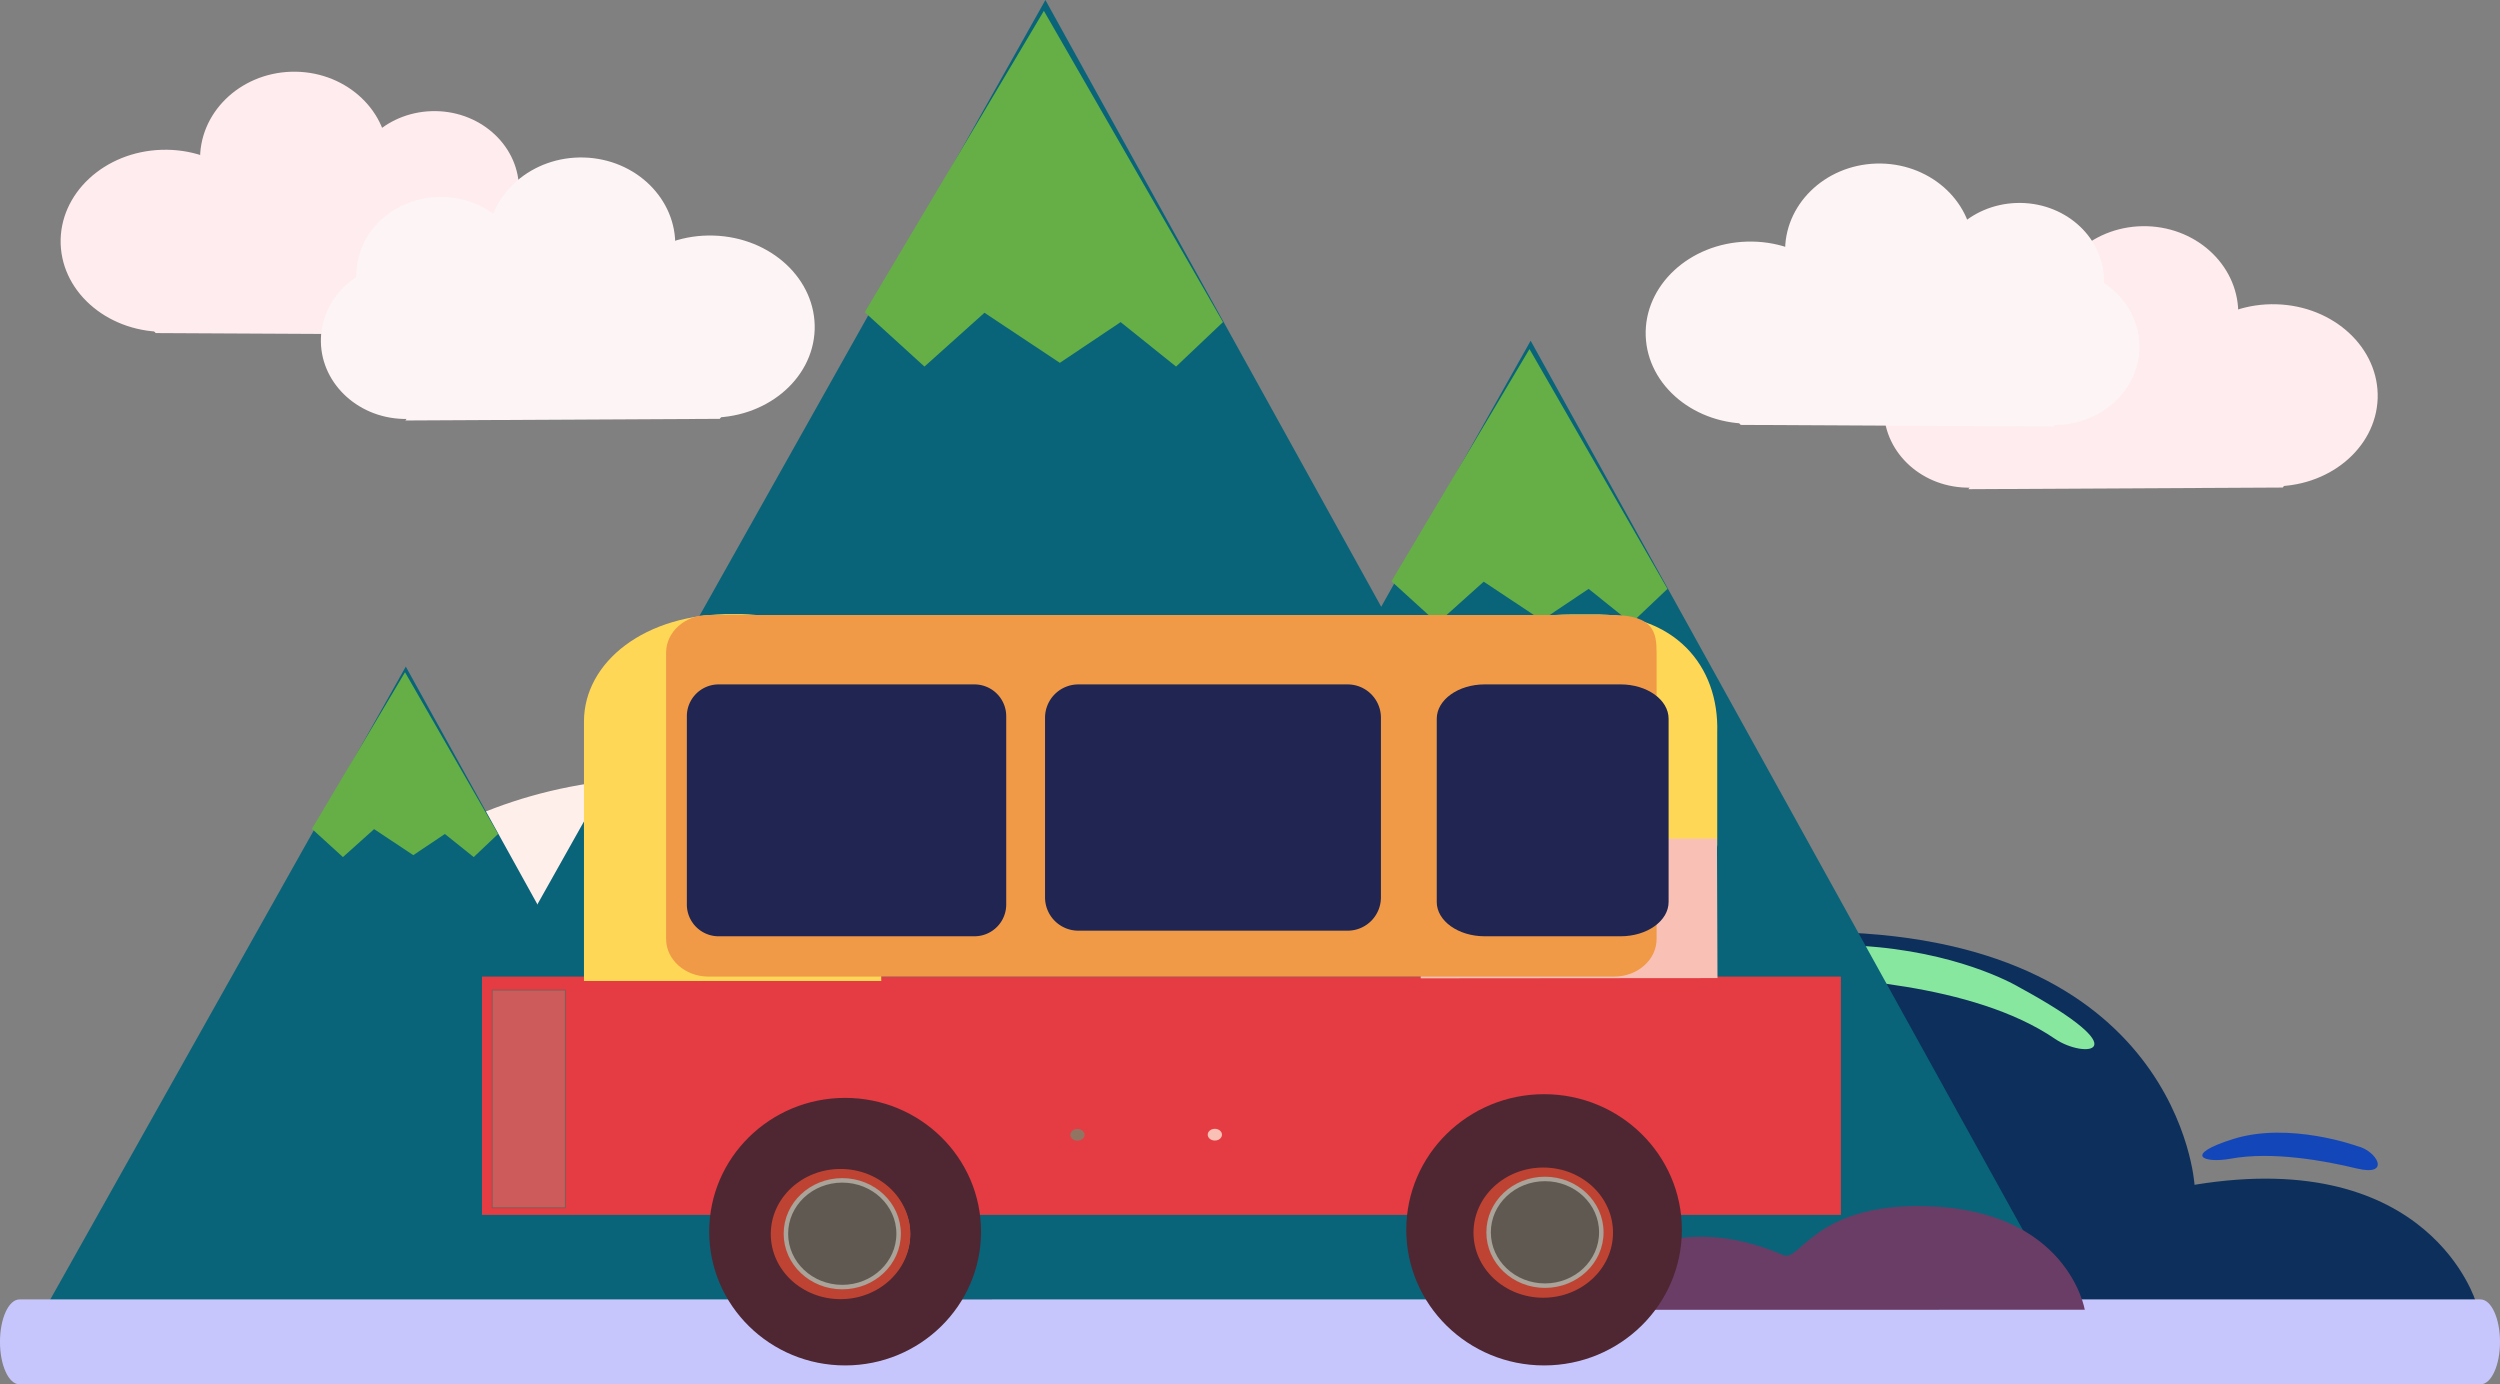 <svg xmlns="http://www.w3.org/2000/svg" width="787" height="435.787" viewBox="0 0 787 435.787">
  <rect x="0" y="0" width="787" height="435.787" fill="#808080" stroke="none"/>
  <g id="Group_19742" data-name="Group 19742" transform="translate(-903.5 -1413)">
    <g id="Group_19740" data-name="Group 19740" transform="translate(903.5 1413)">
      <g id="sekiller" transform="translate(40.349 244.706)">
        <path id="sekil_2_" d="M214.6,1105.932s35.917-194.172,211.526-159.167c79.294,15.805,100.559,69.221,104.2,68.452,119.83-25.3,169.868,90.574,169.868,90.574Z" transform="translate(-214.596 -942.543)" fill="#ffefeb"/>
        <g id="Group_3422" data-name="Group 3422" transform="translate(165.614 94.347)">
          <path id="Path_13505" data-name="Path 13505" d="M694.253,1151.4H461.516s30.89-71.609,109.175-71.609S694.253,1151.4,694.253,1151.4Z" transform="translate(-457.391 -1079.79)" fill="#a6eb8a"/>
          <path id="Path_13506" data-name="Path 13506" d="M534.8,1098.92c.845-7.1,6.326-12.873,15.146-17.05-64.4,9.742-94.43,68.488-94.43,68.488H601.246C561.138,1137,532.651,1116.978,534.8,1098.92Z" transform="translate(-455.515 -1080.44)" fill="#038972"/>
          <path id="Path_13507" data-name="Path 13507" d="M622.582,1118.315c52.832,42.563,83.663,26.616,86.365,24.54C683.487,1140.3,653.945,1130.847,622.582,1118.315Z" transform="translate(-507.736 -1091.832)" fill="#fff983"/>
        </g>
        <path id="Path_13508" data-name="Path 13508" d="M828.844,1013.146c5.572.333-68.738-1.943-90.334,58.6,0,0-47.038-38.092-106.952-10.36-39.3,18.191-48.456,52.245-48.456,52.245s-36.792-23.3-78.038-6.575c-23.3,9.449-30.625,22.256-30.625,22.256L828.6,1129.2Z" transform="translate(-295.816 -964.612)" fill="#0b2e5a"/>
        <path id="Path_13509" data-name="Path 13509" d="M1194.739,1129.961s-14.369-49.189-88.618-37.028c0,0-4.718-79.613-119.518-79.613l-.875,116.641Z" transform="translate(-455.633 -964.666)" fill="#0c2f5b"/>
        <path id="Path_13510" data-name="Path 13510" d="M1039.381,1032.572s-16.079-9.8-44.263-12.545c-32.583-3.179-68.647,6.282-27.5,8.936,12.31.794,57.056,2.062,83.178,19.935C1059.889,1055.118,1078.3,1053.71,1039.381,1032.572Z" transform="translate(-444.213 -966.561)" fill="#87e79f"/>
        <path id="Path_13511" data-name="Path 13511" d="M712.105,1076.31s-29.191,5.641-43.814,23.1c-13.441,16.045,1.121,12.97,6.786,4.307,7.7-11.782,26.608-18.114,38.793-21.887C728.049,1077.437,719.857,1073.777,712.105,1076.31Z" transform="translate(-354.681 -984.095)" fill="#8cf4a6" stroke="#8ad0cb" stroke-miterlimit="10" stroke-width="1"/>
        <path id="Path_13512" data-name="Path 13512" d="M1213.189,1109.491s-21.353-7.767-38.962-2.253c-16.185,5.068-9.3,7.76-.921,6.224,13.314-2.441,30.061.723,39.644,3.054C1224.1,1119.227,1219.348,1110.888,1213.189,1109.491Z" transform="translate(-511.489 -993.404)" fill="#1346b9"/>
      </g>
      <g id="agac" transform="translate(8.329 209.837)">
        <path id="Path_13513" data-name="Path 13513" d="M268.524,1158.385,387.936,945.8,505.6,1158.385Z" transform="translate(-268.524 -945.798)" fill="#096479"/>
        <path id="Path_13514" data-name="Path 13514" d="M359.048,1005.589l9.816-8.8,12.332,8.193,9.946-6.664,9.07,7.275,7.674-7.275-29.3-50.919-29.3,49.3Z" transform="translate(-259.422 -945.618)" fill="#65af46"/>
      </g>
      <g id="agac-2" data-name="agac" transform="translate(304.814 107.253)">
        <path id="Path_13513-2" data-name="Path 13513" d="M268.524,1260.969,445.559,945.8,620,1260.969Z" transform="translate(-268.524 -945.798)" fill="#096479"/>
        <path id="Path_13514-2" data-name="Path 13514" d="M363.762,1033.671l14.553-13.052,18.283,12.146,14.745-9.88,13.446,10.785,11.378-10.785-43.442-75.49-43.444,73.1Z" transform="translate(-216.06 -944.76)" fill="#65af46"/>
      </g>
      <g id="agac-3" data-name="agac" transform="translate(99.316)">
        <path id="Path_13513-3" data-name="Path 13513" d="M268.524,1354.859,498.3,945.8,724.7,1354.859Z" transform="translate(-268.524 -945.798)" fill="#096479"/>
        <path id="Path_13514-3" data-name="Path 13514" d="M368.076,1059.372l18.889-16.94,23.73,15.765,19.137-12.823,17.452,14,14.767-14-56.384-97.979-56.386,94.87Z" transform="translate(-176.373 -943.975)" fill="#65af46"/>
      </g>
      <path id="zemin" d="M929.078,1194.993c0,7.38-2.743,13.363-6.127,13.363H148.2c-3.384,0-6.127-5.982-6.127-13.363h0c0-7.38,2.743-13.363,6.127-13.363H922.951c3.384,0,6.128,5.983,6.128,13.363Z" transform="translate(-142.078 -772.569)" fill="#c7c6fc"/>
      <path id="sekil" d="M1036.018,1171.509s-5.29-31.6-50.3-32.614c-34.947-.788-39.3,17.693-44.545,15.436-45.849-19.73-69.2,17.209-69.2,17.209Z" transform="translate(-379.73 -759.203)" fill="#6a3d66"/>
      <g id="K_BULUT_2_" transform="translate(124.674 161.208) rotate(-146)">
        <path id="Path_26578" data-name="Path 26578" d="M4.878,45.391C-4,33.154-.419,15.5,12.843,5.942c13.272-9.53,31.236-7.374,40.092,4.866,8.877,12.236,5.3,29.9-7.964,39.448C31.687,59.8,13.744,57.635,4.878,45.391Z" transform="translate(59.922 46.203)" fill="#feecee"/>
        <path id="Path_26579" data-name="Path 26579" d="M4.875,49.242C-4.414,36.434-.036,17.457,14.665,6.876,29.34-3.688,48.788-1.881,58.1,10.933c9.282,12.836,4.893,31.8-9.786,42.364C33.624,63.883,14.156,62.068,4.875,49.242Z" transform="translate(76.625 0)" fill="#feecee"/>
        <path id="Path_26580" data-name="Path 26580" d="M4.389,40.919C-3.6,29.881-.373,13.972,11.579,5.37c11.946-8.617,28.112-6.653,36.1,4.376C55.653,20.769,52.458,36.683,40.5,45.29S12.372,51.923,4.389,40.919Z" transform="translate(20.792 65.613)" fill="#feecee"/>
        <path id="Path_26581" data-name="Path 26581" d="M4.393,40.9C-3.6,29.886-.379,13.973,11.574,5.38,23.541-3.252,39.709-1.28,47.7,9.74s4.767,26.924-7.2,35.534S12.375,51.919,4.393,40.9Z" transform="translate(0 54.763)" fill="#feecee"/>
        <path id="Path_26582" data-name="Path 26582" d="M99.484,5,82.319,0,0,54.9,32.221,67.264l41.235-1.91L88.337,21.681Z" transform="translate(11.94 4.4)" fill="#feecee"/>
      </g>
      <g id="K_BULUT_2_2" data-name="K_BULUT_2_" transform="translate(577.898 113.451) rotate(-34)">
        <path id="Path_26578-2" data-name="Path 26578" d="M4.878,10.817C-4,23.053-.419,40.71,12.843,50.265,26.116,59.8,44.079,57.64,52.935,45.4c8.877-12.236,5.3-29.9-7.964-39.448C31.687-3.6,13.744-1.427,4.878,10.817Z" transform="translate(59.922 13.852)" fill="#feecee"/>
        <path id="Path_26579-2" data-name="Path 26579" d="M4.875,10.944C-4.414,23.752-.036,42.729,14.665,53.311,29.34,63.874,48.788,62.068,58.1,49.253c9.282-12.836,4.893-31.8-9.786-42.364C33.624-3.7,14.156-1.881,4.875,10.944Z" transform="translate(76.625 56.077)" fill="#feecee"/>
        <path id="Path_26580-2" data-name="Path 26580" d="M4.389,9.731C-3.6,20.769-.373,36.678,11.579,45.28c11.946,8.617,28.112,6.653,36.1-4.376C55.652,29.881,52.458,13.967,40.5,5.36S12.372-1.273,4.389,9.731Z" transform="translate(20.792 0)" fill="#feecee"/>
        <path id="Path_26581-2" data-name="Path 26581" d="M4.393,9.737C-3.6,20.754-.379,36.667,11.574,45.261,23.541,53.893,39.709,51.92,47.7,40.9s4.767-26.924-7.2-35.534S12.375-1.278,4.393,9.737Z" transform="translate(0 10.859)" fill="#feecee"/>
        <path id="Path_26582-2" data-name="Path 26582" d="M99.484,62.265l-17.164,5L0,12.362,32.221,0,73.456,1.91,88.337,45.583Z" transform="translate(11.94 44.598)" fill="#feecee"/>
      </g>
      <g id="K_BULUT_2_3" data-name="K_BULUT_2_" transform="translate(85.866 91.822) rotate(-34)">
        <path id="Path_26578-3" data-name="Path 26578" d="M4.878,10.817C-4,23.053-.419,40.71,12.843,50.265,26.116,59.8,44.079,57.64,52.935,45.4c8.877-12.236,5.3-29.9-7.964-39.448C31.687-3.6,13.744-1.427,4.878,10.817Z" transform="translate(59.922 13.852)" fill="#fdf4f5"/>
        <path id="Path_26579-3" data-name="Path 26579" d="M4.875,10.944C-4.414,23.752-.036,42.729,14.665,53.311,29.34,63.874,48.788,62.068,58.1,49.253c9.282-12.836,4.893-31.8-9.786-42.364C33.624-3.7,14.156-1.881,4.875,10.944Z" transform="translate(76.625 56.077)" fill="#fdf4f5"/>
        <path id="Path_26580-3" data-name="Path 26580" d="M4.389,9.731C-3.6,20.769-.373,36.678,11.579,45.28c11.946,8.617,28.112,6.653,36.1-4.376C55.652,29.881,52.458,13.967,40.5,5.36S12.372-1.273,4.389,9.731Z" transform="translate(20.792 0)" fill="#fdf4f5"/>
        <path id="Path_26581-3" data-name="Path 26581" d="M4.393,9.737C-3.6,20.754-.379,36.667,11.574,45.261,23.541,53.893,39.709,51.92,47.7,40.9s4.767-26.924-7.2-35.534S12.375-1.278,4.393,9.737Z" transform="translate(0 10.859)" fill="#fdf4f5"/>
        <path id="Path_26582-3" data-name="Path 26582" d="M99.484,62.265l-17.164,5L0,12.362,32.221,0,73.456,1.91,88.337,45.583Z" transform="translate(11.94 44.598)" fill="#fdf4f5"/>
      </g>
      <g id="K_BULUT_2_4" data-name="K_BULUT_2_" transform="translate(623.646 190.114) rotate(-146)">
        <path id="Path_26578-4" data-name="Path 26578" d="M4.878,45.391C-4,33.154-.419,15.5,12.843,5.942c13.272-9.53,31.236-7.374,40.092,4.866,8.877,12.236,5.3,29.9-7.964,39.448C31.687,59.8,13.744,57.635,4.878,45.391Z" transform="translate(59.922 46.203)" fill="#fdf4f5"/>
        <path id="Path_26579-4" data-name="Path 26579" d="M4.875,49.243C-4.414,36.434-.036,17.457,14.665,6.876,29.34-3.688,48.788-1.881,58.1,10.933c9.282,12.836,4.893,31.8-9.786,42.364C33.624,63.883,14.156,62.068,4.875,49.243Z" transform="translate(76.625 0)" fill="#fdf4f5"/>
        <path id="Path_26580-4" data-name="Path 26580" d="M4.389,40.919C-3.6,29.881-.373,13.972,11.579,5.37c11.946-8.617,28.112-6.653,36.1,4.376C55.652,20.769,52.458,36.683,40.5,45.29S12.372,51.923,4.389,40.919Z" transform="translate(20.792 65.613)" fill="#fdf4f5"/>
        <path id="Path_26581-4" data-name="Path 26581" d="M4.393,40.9C-3.6,29.886-.379,13.973,11.574,5.38,23.541-3.252,39.709-1.28,47.7,9.74s4.767,26.924-7.2,35.534S12.375,51.919,4.393,40.9Z" transform="translate(0 54.763)" fill="#fdf4f5"/>
        <path id="Path_26582-4" data-name="Path 26582" d="M99.484,5,82.319,0,0,54.9,32.221,67.265l41.235-1.91L88.337,21.681Z" transform="translate(11.94 4.4)" fill="#fdf4f5"/>
      </g>
    </g>
    <g id="Group_19741" data-name="Group 19741" transform="translate(1055.233 1606.309)">
      <g id="Group_4129" data-name="Group 4129">
        <g id="Group_4128" data-name="Group 4128">
          <path id="Path_14431" data-name="Path 14431" d="M801.737,765.908c0,4.775,5.32,8.648,11.879,8.648h0c6.56,0,11.879-3.869,11.879-8.648V749.849c0-4.775-5.319-8.649-11.879-8.649h0c-6.562,0-11.879,3.871-11.879,8.649Z" transform="translate(-548.622 -689.286)" fill="#fff"/>
          <path id="Path_14432" data-name="Path 14432" d="M800.011,770.26" transform="translate(-553.297 -610.625)" fill="none" stroke="#43404b" stroke-miterlimit="10" stroke-width="0.5"/>
          <g id="black_4_">
            <g id="Group_4117" data-name="Group 4117" transform="translate(0 114.124)">
              <g id="Group_4116" data-name="Group 4116">
                <rect id="Rectangle_2089" data-name="Rectangle 2089" width="427.78" height="75.01" fill="#e43c42"/>
              </g>
            </g>
            <g id="Group_4119" data-name="Group 4119" transform="translate(32.102)">
              <g id="Group_4118" data-name="Group 4118">
                <path id="Path_14433" data-name="Path 14433" d="M742.116,794.9c0,18.683,21.027,33.831,46.968,33.831h0c25.967,0,47-15.148,46.378-31.414V763.442c.622-21.075-20.478-36.763-46.378-36.233h0c-27.876-.344-46.968,15.158-46.968,33.819Z" transform="translate(-742.116 -727.196)" fill="#ffd757"/>
                <path id="Path_14434" data-name="Path 14434" d="M742.116,794.7H835.7l-.323-49.769-93.257.088Z" transform="translate(-742.116 -679.187)" fill="#ffd757"/>
              </g>
            </g>
            <g id="Group_4121" data-name="Group 4121" transform="translate(295.504 0.097)">
              <g id="Group_4120" data-name="Group 4120">
                <path id="Path_14435" data-name="Path 14435" d="M813.173,795.818c0,18.679,21.025,33.825,46.967,33.825h0c25.967,0,47-15.15,46.378-31.412V764.356c.626-21.07-13.506-37.648-39.4-37.121H860.3c-25.941,0-47.129,16.047-47.129,34.707Z" transform="translate(-813.173 -727.223)" fill="#ffd757"/>
                <path id="Path_14436" data-name="Path 14436" d="M813.173,790.256l93.427-.077-.171-43.917-93.256.082Z" transform="translate(-813.172 -675.683)" fill="#f9c1b5"/>
              </g>
            </g>
            <path id="Path_14437" data-name="Path 14437" d="M749.091,829.267c0,6.543,5.984,11.848,13.363,11.848h285.085c7.38,0,13.364-5.3,13.364-11.848V739.118c0-6.535-1.082-11.577-13.364-11.844H762.454c-7.38,0-13.363,5.3-13.363,11.844Z" transform="translate(-691.137 -726.987)" fill="#f09a47"/>
            <g id="Group_4122" data-name="Group 4122" transform="translate(290.964 151.142)">
              <ellipse id="Ellipse_517" data-name="Ellipse 517" cx="43.379" cy="42.693" rx="43.379" ry="42.693" fill="#4e2733"/>
              <ellipse id="Ellipse_518" data-name="Ellipse 518" cx="20.047" cy="19.058" rx="20.047" ry="19.058" transform="translate(24.047 24.399)" fill="#817d7c"/>
            </g>
            <g id="Group_4123" data-name="Group 4123" transform="translate(71.522 152.306)">
              <ellipse id="Ellipse_519" data-name="Ellipse 519" cx="42.79" cy="42.111" rx="42.79" ry="42.111" fill="#4e2733"/>
              <ellipse id="Ellipse_520" data-name="Ellipse 520" cx="19.777" cy="18.798" rx="19.777" ry="18.798" transform="translate(23.717 24.066)" fill="#817d7c"/>
            </g>
            <g id="Group_4124" data-name="Group 4124" transform="translate(64.49 22.14)">
              <path id="Path_14438" data-name="Path 14438" d="M814.535,801.658c0,5.961,6.762,10.8,15.1,10.8h42.79c8.337,0,15.1-4.842,15.1-10.8V743.982c0-5.969-6.765-10.813-15.1-10.813H829.641c-8.341,0-15.1,4.844-15.1,10.813v57.676Z" transform="translate(-578.472 -733.169)" fill="#202551"/>
              <path id="Path_14439" data-name="Path 14439" d="M781.271,800.137a10.484,10.484,0,0,0,10.4,10.557H876.61a10.487,10.487,0,0,0,10.4-10.557V743.742a10.488,10.488,0,0,0-10.4-10.572H791.673a10.49,10.49,0,0,0-10.4,10.572Z" transform="translate(-668.516 -733.166)" fill="#202551"/>
              <path id="Path_14440" data-name="Path 14440" d="M750.854,802.348a10,10,0,0,0,9.886,10.113H841.5a10.007,10.007,0,0,0,9.89-10.113V743.3a10.01,10.01,0,0,0-9.89-10.127H760.74a10.008,10.008,0,0,0-9.886,10.127Z" transform="translate(-750.854 -733.169)" fill="#202551"/>
            </g>
          </g>
          <g id="Group_4125" data-name="Group 4125" transform="translate(312.123 174.233)">
            <ellipse id="Ellipse_521" data-name="Ellipse 521" cx="21.96" cy="20.492" rx="21.96" ry="20.492" fill="#bf4332"/>
            <ellipse id="Ellipse_522" data-name="Ellipse 522" cx="17.742" cy="16.796" rx="17.742" ry="16.796" transform="translate(4.756 3.592)" fill="#605952" stroke="#a9a399" stroke-miterlimit="10" stroke-width="1.409"/>
          </g>
          <g id="Group_4126" data-name="Group 4126" transform="translate(90.91 174.681)">
            <ellipse id="Ellipse_523" data-name="Ellipse 523" cx="21.96" cy="20.492" rx="21.96" ry="20.492" fill="#bf4332"/>
            <ellipse id="Ellipse_524" data-name="Ellipse 524" cx="17.742" cy="16.796" rx="17.742" ry="16.796" transform="translate(4.76 3.592)" fill="#605952" stroke="#a9a399" stroke-miterlimit="10" stroke-width="1.409"/>
          </g>
          <g id="Group_4127" data-name="Group 4127" transform="translate(185.208 162.037)">
            <ellipse id="Ellipse_525" data-name="Ellipse 525" cx="2.246" cy="1.846" rx="2.246" ry="1.846" transform="translate(0 0.052)" fill="#927463"/>
            <ellipse id="Ellipse_526" data-name="Ellipse 526" cx="2.246" cy="1.85" rx="2.246" ry="1.85" transform="translate(43.249)" fill="#f9c1b5"/>
          </g>
        </g>
      </g>
      <rect id="Rectangle_2090" data-name="Rectangle 2090" width="23.017" height="68.549" transform="translate(3.199 118.365)" fill="#ce5b5b" stroke="#66615a" stroke-miterlimit="10" stroke-width="0.25"/>
    </g>
  </g>
</svg>
